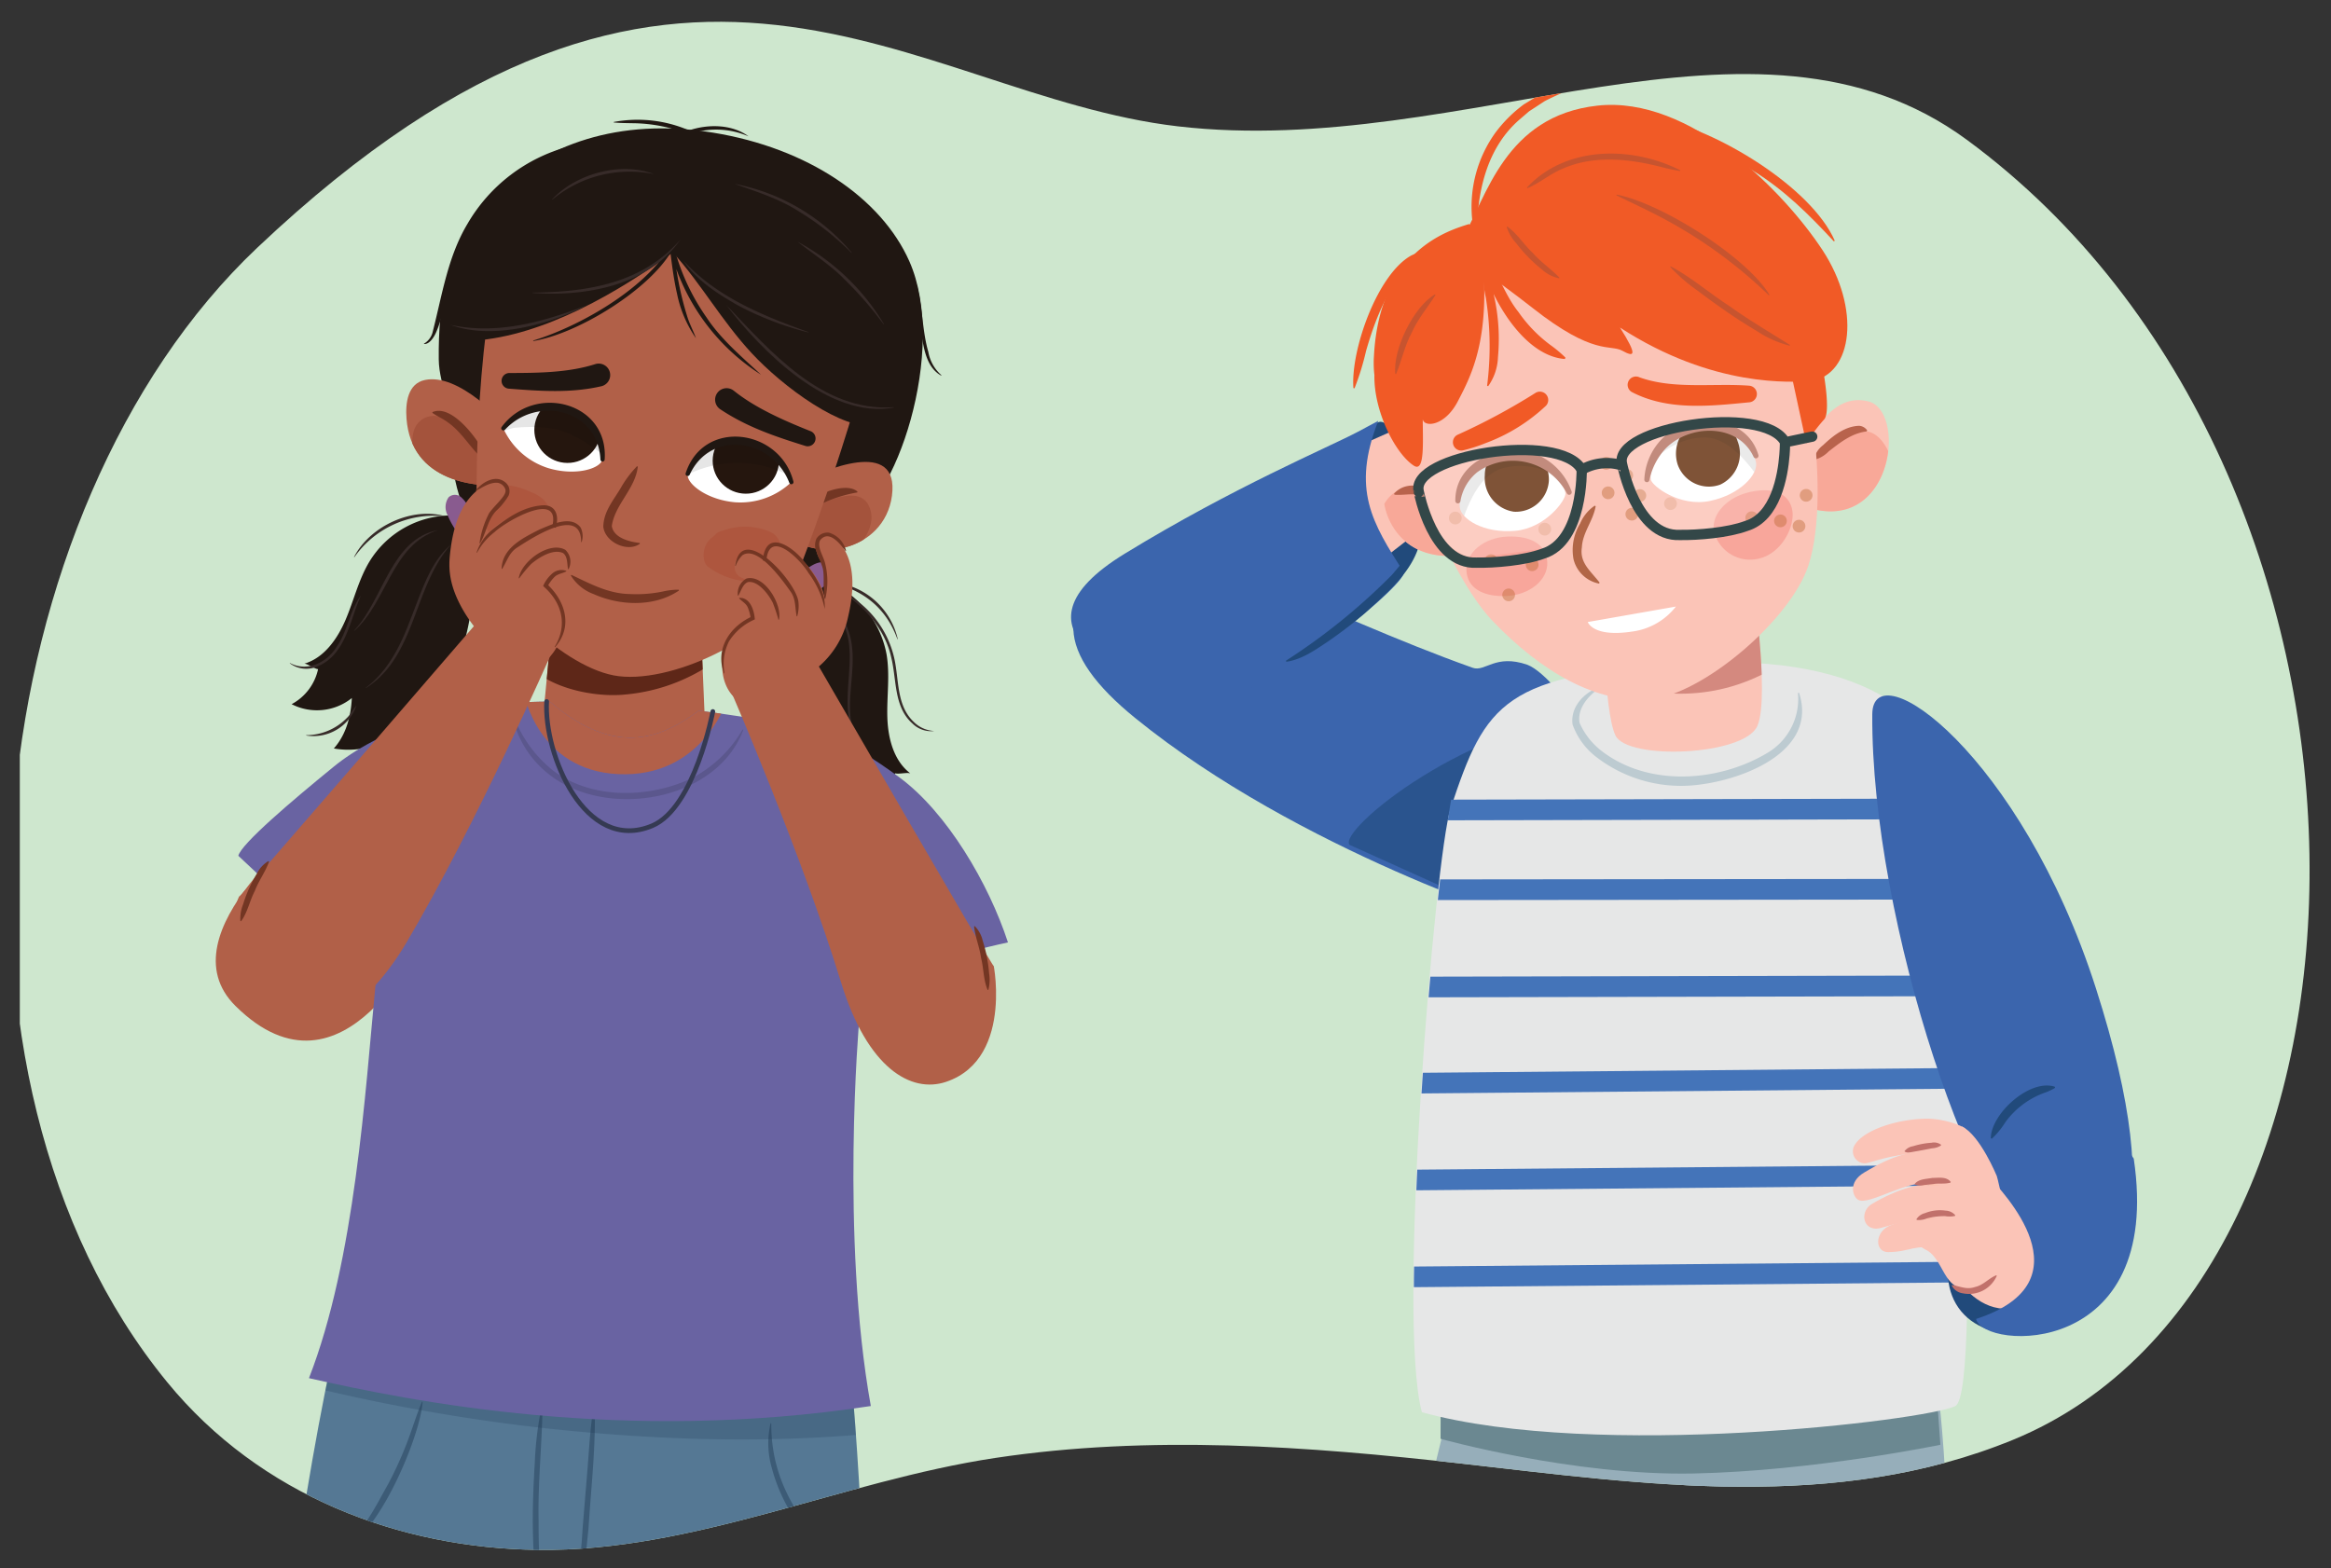 <svg xmlns="http://www.w3.org/2000/svg" xmlns:xlink="http://www.w3.org/1999/xlink" width="380" height="255.679" viewBox="0 0 380 255.679"><rect x="0" y="0" width="380" height="255.679" fill="#333333" stroke="none"/><defs><clipPath id="a"><path d="M192.026,20.6c46.859,5.448,93.927-23.309,128.59,2.179,74.1,54.488,72.375,185.4,7.536,211.987-28.855,11.83-59.958,7.264-89.84,3.88-25.23-2.856-50.84-4.727-76.077-.925-24.953,3.759-49.178,15.322-74.6,14.989-22.494-.295-45.165-8.788-60.358-27.325-40.844-49.834-30.29-142.472,14.667-185C111.055-24.991,148.434,15.533,192.026,20.6Z" fill="none"/></clipPath><clipPath id="b"><path d="M237.906,124.938c5.944-12.248,7.208-15.056,37.456-16.8s41.121,9.985,42.14,20.608,5.907,98.2,1.244,100.516-58.5,8.877-86.951,1C227.616,214.966,234.442,132.075,237.906,124.938Z" fill="none"/></clipPath><clipPath id="c"><path d="M269.112,78.19c-.358-1.842,1.733-7.1,6.686-8.452,5.454-1.492,9.46,1.315,10.452,5.589.453,1.951-2.531,5.332-7.531,6.36C273.834,82.692,269.32,79.26,269.112,78.19Z" fill="#fff"/></clipPath><clipPath id="d"><path d="M255.2,80.439c-.187-1.867-3.7-6.3-8.836-6.17-5.652.141-8.681,3.982-8.4,8.36.127,2,3.958,4.378,9.043,3.924C251.97,86.109,255.307,81.523,255.2,80.439Z" fill="#fff"/></clipPath><clipPath id="e"><path d="M138.1,217.85c3.447,29.9,7.96,130.214-3.672,222.292-23.841,5.423-33.576-2.065-33.576-2.065-6.956-120.741-7.818-98.735-7.546-168.312C90.629,296.249,81.665,385.03,70.69,433.648c-6.212,2.714-15.016,4.484-35.095-3.234C32.94,362.292,46.642,246.97,56.9,209.945,70.274,210.584,131.3,208.8,138.1,217.85Z" fill="#557894"/></clipPath><clipPath id="f"><polygon points="114.342 104.165 115.399 129.264 87.558 127.234 89.891 102.692 114.342 104.165" fill="#b16048"/></clipPath><clipPath id="g"><path d="M130.09,78.728c4.125-2.047,16.6-7.53,15.314,2.117-1.215,9.114-13.146,11.735-18.889,4.924" fill="#b16048"/></clipPath><clipPath id="h"><path d="M84.713,71.842C81.777,68.186,74.7,60.856,69.3,61.95c-2.846.576-3.225,3.767-3.031,6.307.769,10.085,10.876,11.789,18.971,10.614" fill="#b16048"/></clipPath><clipPath id="i"><path d="M98.223,74.9c.433-1.918-1.092-6.493-5.64-8.082-6-2.095-10.536,3.028-10.536,3.028a12.014,12.014,0,0,0,7.323,6.478C93.8,77.655,97.877,76.44,98.223,74.9Z" fill="#fff"/></clipPath><clipPath id="j"><path d="M112.107,77.277c.316-1.94,3.44-5.617,8.254-5.4,6.349.287,8.644,6.73,8.644,6.73a12.039,12.039,0,0,1-9.216,3.286C115.187,81.477,111.854,78.831,112.107,77.277Z" fill="#fff"/></clipPath><clipPath id="k"><path d="M164.316,153.662c-3.143-9.641-9.951-21.185-17.647-26.874-8.548-6.317-13.285-8.39-32.757-10.922-5.418,4-13.172,8.119-24.263-1.462-15.686-.063-28.295,4.93-35.243,10.6s-15.049,12.554-15.555,14.531l22.37,21c-1.695,17.526-3.329,44.9-10.853,64.174,16.8,3.8,51.14,10.716,91.593,4.544-4.968-27.611-1.906-62.736-1.906-62.736s3.5-5.8,9.094-8.331S164.316,153.662,164.316,153.662Z" fill="#6963a2"/></clipPath></defs><g clip-path="url(#a)"><rect x="3.229" y="0.986" width="374.875" height="256.092" fill="#cee7ce"/><path d="M236.25,229.489s-20.16,80.032-17.114,93.553,25.518,32.391,35.67.8,28.123-76.23,28.123-76.23l.821-28.195Z" fill="#96aeba"/><polygon points="262.539 299.18 276.89 252.931 281.709 261.953 262.539 299.18" fill="#6b8891"/><path d="M315.742,225.7s2.812,14.3,2.388,73.339,1.341,96.732-.666,106.385c-.934,4.492-20.263,10.833-24.6-.131-.889-8.317-7.27-84.35-7.27-84.35-3.545-31.085-8.435-53.694-11.981-84.779-.479-4.207-1.161-13.458-1.641-17.665C286.5,219.217,301.219,224.98,315.742,225.7Z" fill="#96aeba"/><path d="M234.88,220.7l-.039,13.9s21.643,6.054,41.245,5.655,40.237-4.684,40.237-4.684l-1.348-18.837Z" fill="#6b8891"/><path d="M271.1,128.1c-2.322-3.708-15.115-12.956-15.115-12.956s-4.086-5.635-7-6.756c-5.233-1.81-6.867,1.223-8.914.494-24.844-8.844-47.208-21.965-55.09-18.047-13.819,6.87-12.884,15.715.077,26.24,26.807,21.769,64.6,33.556,64.6,33.556S284.677,149.773,271.1,128.1Z" fill="#3b65ad"/><path d="M222.211,73.152c1.638-3.54,2.326-7.563,6.481-.412s3.47,19.594-.33,19.763-7.75-5.847-8.272-6.443S222.211,73.152,222.211,73.152Z" fill="#214a7b"/><polygon points="232.817 67.682 194.358 84.772 210.865 102.426 236.9 82.265 232.817 67.682" fill="#fbc4b7"/><path d="M224.687,68.615c-4.393,11.215-1,16.609,4.125,24.652,1.085,1.7-24.77,23.158-34.009,20.72-11.313-2.985-32.053-11.1-11.43-23.72,17.668-10.816,33.2-17.336,37.884-19.809C223.555,69.245,224.687,68.615,224.687,68.615Z" fill="#3b65ad"/><path d="M231.56,87.965c-.932,5.042-5.479,8.71-9.049,12.012a73.756,73.756,0,0,1-6,4.6c-2.1,1.405-4.242,2.941-6.814,3.327l-.062-.175A101.451,101.451,0,0,0,226.9,93.751a60.965,60.965,0,0,0,4.48-5.839l.177.053Z" fill="#214a7b"/><path d="M261.208,116.436s-12.74,14.969-25.349,28.471l-15.837-7.143C217.865,135.531,239.776,117.491,261.208,116.436Z" fill="#214a7b" opacity="0.62"/><path d="M236.466,131.859c5.74-17.387,8.648-21.977,38.9-23.72s41.121,9.985,42.14,20.608,5.907,98.2,1.244,100.516-58.5,8.877-86.951,1C227.616,214.966,233.98,139.392,236.466,131.859Z" fill="#e6e7e7"/><g clip-path="url(#b)"><path d="M317.621,130.212l-83.984.177c-.11,1.045-.229,2.173-.353,3.368l84.55-.179C317.758,132.244,317.687,131.117,317.621,130.212Z" fill="#4474b9"/><path d="M317.6,146.67c-.046-1.161-.092-2.285-.138-3.366l-85.213.087c-.015.151-.03.306-.046.457l.007,2.91Z" fill="#4474b9"/><path d="M317.49,159.067l-86.689.183q-.15,1.669-.3,3.367l87-.183Z" fill="#4474b9"/><path d="M319.283,174.136l-89.4.8q-.133,1.685-.261,3.369l89.733-.8Q319.321,175.816,319.283,174.136Z" fill="#4474b9"/><path d="M319.532,189.935l-90.171.79q-.1,1.7-.2,3.368l90.4-.793Q319.547,191.629,319.532,189.935Z" fill="#4474b9"/><path d="M319.527,205.734l-90.762.791q-.054,1.728-.087,3.367l90.8-.791Q319.506,207.455,319.527,205.734Z" fill="#4474b9"/></g><path d="M305.22,116.457c.075-10.525,24.24,6.561,36.465,44.713s3.758,49.389-7.709,45.092S304.982,150.154,305.22,116.457Z" fill="#3b65ad"/><path d="M332.1,196.38c6.129-.481.355-2.046,3.911,4.9s3.651,15.756-6.784,16.173-15.081-8.738-8.92-18.667S332.1,196.38,332.1,196.38Z" fill="#214a7b"/><path d="M315.838,202.38s4.906,14.913,15.214,10.043c5.988-2.83,9.03-13.291,5.979-18.965-3.769-7.011-20.5,2.8-20.5,2.8Z" fill="#fbc4b7"/><path d="M324.544,185.6c.014-4.01,6.387-9.769,10.448-8.4l.012.185a9.213,9.213,0,0,1-1.592.756,13.593,13.593,0,0,0-6.506,4.85,13.507,13.507,0,0,1-2.189,2.676l-.173-.068Z" fill="#214a7b"/><path d="M293.28,112.947c3.041,9.3-8.463,13.921-15.792,14.924a22.647,22.647,0,0,1-17.466-4.6,11.587,11.587,0,0,1-3.663-5.146c-.379-2.821,1.8-5.128,4.258-6.058l.087.164c-1.81,1.229-3.616,3.327-3.2,5.634a11.733,11.733,0,0,0,3.363,4.4c7.68,6.123,19.316,5.318,27.375.423A10.209,10.209,0,0,0,293.1,113l.177-.056Z" fill="#bdcbd1"/><path d="M324.338,191.934c1.911,2.243,16.583,17.023-2.2,23.124,1.139,5.075,30.584,6.654,25.706-26.144C334.26,168.007,324.338,191.934,324.338,191.934Z" fill="#3b65ad"/><path d="M325.52,191.756s-2.729-6.678-5.693-8.092c-1.368,3.117-11.685,17.373-5.969,20.062,3.56,1.675,2.7,8.465,9.361,5.79S325.52,191.756,325.52,191.756Z" fill="#fbc4b7"/><path d="M318.186,187.936c-.064.047-.144.107-.235.178-.568.441-1.54,1.269-1.285,1.425,1.388.851.3,3.137-1.569,3.352-4.387-.532-10.452,3.74-12.169,2.743-.935-.542-1.661-2.91.979-4.455,1.823-1.068,7.177-4.47,13.068-3.324Z" fill="#fbc4b7"/><path d="M320.421,184.35c.168-.516.2.359.04-.1-.026-.074-.032.065-.068,0,.427-.353-3.126-1.908-6.512-1.841-4.87.1-9.936,1.9-11.41,4.112A1.961,1.961,0,0,0,304,189.684c1.029-.032,4.319-1.635,10.226-1.731,0,0,4.741.1,5.784.329S320.421,184.35,320.421,184.35Z" fill="#fbc4b7"/><path d="M315.023,193.338c-2.893-.725-7.78,1.718-9.857,2.969-2.188,1.318-1.387,4.719,1.508,3.894.845-.241,10.247-2.8,10.247-2.8a9.524,9.524,0,0,1-1.244-.33,1.743,1.743,0,0,0,.842-2.518C315.894,193.737,316.162,193.375,315.023,193.338Z" fill="#fbc4b7"/><path d="M318.3,199.185c-1.338-.542-1.1-2.205-2.626-2.114-.74-.3-5.156,1.908-7.361,2.677-2.756.962-2.757,4.434-.493,4.411,3.811-.04,4.265-1.449,8.345-.41C319.011,204.071,320.555,200.1,318.3,199.185Z" fill="#fbc4b7"/><path d="M316.212,193.266a4.827,4.827,0,0,0-3.324.074" fill="#fbc0ac"/><path d="M312.441,198.851s1.855-.666,2.85-.1" fill="#fbc0ac"/><path d="M312.129,193.049c.666-.848,1.933-.8,2.884-.989.982,0,2.3-.264,3,.659l-.047.115c-1.032.273-1.849.055-2.861.236l-1.434.15a2.555,2.555,0,0,1-1.5-.056l-.045-.115Z" fill="#c1716b"/><path d="M316.419,186.776a3.022,3.022,0,0,1-1.446.456c-.725.148-2.189.42-2.918.542-.412.057-1.231.314-1.589-.059a2.117,2.117,0,0,1,1.378-.818,12.849,12.849,0,0,1,3.019-.569,1.927,1.927,0,0,1,1.568.325l-.012.123Z" fill="#c1716b"/><path d="M312.421,198.792a2.266,2.266,0,0,1,1.382-.986,6.507,6.507,0,0,1,3.384-.41,2.127,2.127,0,0,1,1.557.75l-.044.116a4.264,4.264,0,0,1-1.6.032,10.835,10.835,0,0,0-3.014.378,3.224,3.224,0,0,1-1.623.237l-.041-.117Z" fill="#c1716b"/><path d="M318.244,209.519c1.37.246,2.4.8,3.741.322,1.354-.3,2.138-1.365,3.444-1.909l.093.081a4.951,4.951,0,0,1-5.537,2.864,2.415,2.415,0,0,1-1.817-1.261l.076-.1Z" fill="#c1716b"/><path d="M237.607,90.592c-9.3.79-11.986-6.4-12.052-9.465-.063-2.907,1.344-9.8,7.123-3.16S237.607,90.592,237.607,90.592Z" fill="#fbc4b7"/><path d="M225.666,82.169c.569,3.391,3.577,9.134,11.941,8.423a13.931,13.931,0,0,0-1.019-6.21C231.621,78.484,227.735,78.613,225.666,82.169Z" fill="#f8a898"/><path d="M236.524,84.821c-1.608-1.121-2.312-2.787-4.048-3.589-1.707-1.066-3.172-.425-5.137-.566l-.079-.168c2.26-2.582,6.576-1.022,8.3,1.438a3.854,3.854,0,0,1,1.136,2.811l-.17.074Z" fill="#b8634c"/><path d="M292.328,74.679c3.334-3.552,6.133-10.743,12.24-9.235S308.781,85.821,296,83.106,292.328,74.679,292.328,74.679Z" fill="#fbc4b7"/><path d="M302.506,70.487c-5.253,1.608-11.366,7.272-10.37,11.46A20.778,20.778,0,0,0,296,83.106c7.455,1.584,11.2-4.177,11.818-9.553C306.739,71.333,305.069,69.7,302.506,70.487Z" fill="#f8a898"/><path d="M295.737,74.819a3.852,3.852,0,0,1,1.45-2.223c1.6-1.519,3.568-3.1,5.891-3.168a1.714,1.714,0,0,1,1.314.756l-.091.161c-2.437.291-4.318,1.807-6.208,3.275a4.917,4.917,0,0,1-2.22,1.325l-.136-.126Z" fill="#b8634c"/><path d="M261.284,98s.119,17.83,2.065,21.913,20.94,3.325,23.124-1.518-1.044-26.115-1.044-26.115Z" fill="#fbc4b7"/><path d="M286.073,97.056c-.35-2.835-.644-4.775-.644-4.775L261.284,98s.008,1.155.051,2.94l18.349-3.676S282.566,97.038,286.073,97.056Z" fill="none"/><path d="M287.192,110.011c-.146-4.37-.677-9.376-1.119-12.955-3.507-.018-6.389.21-6.389.21l-18.349,3.676c.077,3.126.165,5.736.61,9.963C266.881,112.688,276.666,115.208,287.192,110.011Z" fill="#c47167" opacity="0.7"/><path d="M233.7,48.331c-13.228,10.306,1.308,44.18,9.486,52.774s17.176,13.61,25.72,12.931,22.947-12.9,25.894-21.815c4.056-12.265-.7-40.668-6.6-45.562S268.342,21.341,233.7,48.331Z" fill="#fbc4b7"/><path d="M269.112,78.19c-.358-1.842,1.733-7.1,6.686-8.452,5.454-1.492,9.46,1.315,10.452,5.589.453,1.951-2.531,5.332-7.531,6.36C273.834,82.692,269.32,79.26,269.112,78.19Z" fill="#fff"/><g clip-path="url(#c)"><path d="M283.259,71.939a5.563,5.563,0,0,1-2.839,7.083,5.4,5.4,0,0,1-6.909-3.231,5.818,5.818,0,0,1,3.2-7.155A5.055,5.055,0,0,1,283.259,71.939Z" fill="#683514"/><path d="M286.986,73.691a20.655,20.655,0,0,0-2.114-1.769c-.033-.028-.063-.06-.1-.088a13.23,13.23,0,0,0-4.81-2.67,8.778,8.778,0,0,0-5.448.157,8.926,8.926,0,0,0-3.581,1.712c-.406.325.038.985.463.815l.016-.006c-.021.032-.043.059-.063.091-.282.458-3.892,4.984-3.516,4.692,1.1-.857,4.209-5.009,9.677-5.3s9.287,7.4,9.737,7.076c.289-.208,1.392-1,1.433-1.415a1.375,1.375,0,0,0,.073-.967A5.531,5.531,0,0,0,286.986,73.691Z" fill="#010101" opacity="0.1"/></g><path d="M268.058,78.188a10.157,10.157,0,0,1,2.291-5.976c4.141-5.145,14.26-5.044,16.305,1.983a.419.419,0,0,1-.772.314c-2.571-5.584-10.569-5.348-14.414-1.313a10.836,10.836,0,0,0-2.579,5.056.417.417,0,0,1-.831-.064Z" fill="#b77766"/><path d="M255.2,80.439c-.187-1.867-3.7-6.3-8.836-6.17-5.652.141-8.681,3.982-8.4,8.36.127,2,3.958,4.378,9.043,3.924C251.97,86.109,255.307,81.523,255.2,80.439Z" fill="#fff"/><g clip-path="url(#d)"><path d="M242.055,77.471a5.563,5.563,0,0,0,4.758,5.966,5.4,5.4,0,0,0,5.686-5.083,5.819,5.819,0,0,0-5.123-5.931A5.055,5.055,0,0,0,242.055,77.471Z" fill="#683514"/><path d="M236.785,81.275a20.608,20.608,0,0,1,1.515-2.3c.024-.037.043-.076.067-.112a13.217,13.217,0,0,1,3.839-3.941,8.772,8.772,0,0,1,5.262-1.418,8.931,8.931,0,0,1,3.922.609.484.484,0,0,1-.208.913h-.017c.028.024.058.044.086.069.4.357,5.161,3.653,4.717,3.481-1.3-.5-5.472-3.585-10.793-2.291s-6.764,9.76-7.289,9.579c-.336-.116-1.62-.558-1.779-.943a1.371,1.371,0,0,1-.348-.905A5.531,5.531,0,0,1,236.785,81.275Z" fill="#010101" opacity="0.1"/></g><path d="M255.429,80.434a9.957,9.957,0,0,0-14.578-3.464,7.645,7.645,0,0,0-2.773,4.77.419.419,0,0,1-.83-.079c-.063-7.318,9.6-10.327,15.044-6.591a10.157,10.157,0,0,1,3.914,5.064.417.417,0,0,1-.777.3Z" fill="#b77766"/><path d="M258.839,101.421,273.206,98.9a10.813,10.813,0,0,1-7.17,4.082C259.656,103.949,258.839,101.421,258.839,101.421Z" fill="#fff"/><path d="M237.686,70.857a103.209,103.209,0,0,0,12.637-6.8,1.363,1.363,0,0,1,1.706,2.093,28.983,28.983,0,0,1-9.813,6.088,26.469,26.469,0,0,1-3.692,1.189,1.357,1.357,0,0,1-.838-2.572Z" fill="#f15a26"/><path d="M267.246,61.514c5.56,2.013,12.093.935,17.924,1.374a1.361,1.361,0,0,1,.087,2.7c-6.387.617-13.334,1.435-19.271-1.683a1.356,1.356,0,0,1,1.26-2.395Z" fill="#f15a26"/><path d="M260.128,82.549c-.439,2.435-2.135,4.276-2.249,6.693-.4,2.535,1.43,3.85,2.891,5.754l-.093.161a5.339,5.339,0,0,1-4.163-3.984,8.308,8.308,0,0,1,1.067-5.794,6.665,6.665,0,0,1,2.393-2.933l.154.1Z" fill="#b16647"/><path d="M241.431,39.511a4.429,4.429,0,0,0-1.974-2.975c-3.3,1.061-14.55,4.252-15.474,21.483a17.075,17.075,0,0,0,.074,3.149c-.118,5.823,3.355,12.744,6.418,14.754,1.792,1.176,1.478-3.606,1.462-7.589.17,1.363,3.559,1.247,5.71-2.885C239.93,61.065,243.3,54.791,241.431,39.511Z" fill="#f15a26"/><path d="M240.556,37.833a5.809,5.809,0,0,1-.555-2,20.671,20.671,0,0,1,3.826-14.262,22.165,22.165,0,0,1,4.6-4.558c.585-.354,2.186-1.336,2.759-1.679a19.927,19.927,0,0,1,7.114-2.121l.046.179c-2.178,1.156-4.372,1.983-6.532,3.1-.522.343-2,1.307-2.55,1.665l-1.53,1.318C242.7,23.823,241,30.408,240.793,36.838l-.04.522-.022.263a1.419,1.419,0,0,1-.05.348l-.125-.138Z" fill="#f15a26"/><path d="M270.5,19.4c9.22,1.736,24.759,11.062,28.605,19.851l-.156.1c-4-4.327-8.054-8.356-13.075-11.46-2.443-1.581-4.982-3.016-7.576-4.353s-5.3-2.412-7.856-3.962l.058-.176Z" fill="#f15a26"/><path d="M220.634,63.288c-.466-6.131,3.859-18.566,9.453-21.645a11.8,11.8,0,0,1,1.553-.589l.084.165c-4.877,4.153-7.311,10.006-9.034,16.022a42.466,42.466,0,0,1-1.873,6.071l-.183-.024Z" fill="#f15a26"/><path d="M292.074,61.264l2.39,11.03a26.633,26.633,0,0,1,2.887-3.882c1.338-1.349-.532-10.151-.532-10.151Z" fill="#f15a26"/><path d="M297.138,40.831c-6.21-9.488-21.577-25.257-36.7-23.61S242.289,32.278,238.445,38.8c0,0-1.715,1.693,1.029,1.769.038,2.563,3.691,4.375,10.339,9.621,10.036,7.919,12.666,5.9,14.657,7s2.539.825-.376-3.777c15.25,9.882,28.062,8.892,31.206,8.718C302.093,60.98,303.331,50.293,297.138,40.831Z" fill="#f15a26"/><path d="M292.116,82.908c.673,2.682-1.548,7.208-5.252,8.139a6.047,6.047,0,0,1-7.394-4.2c-.673-2.682,1.783-5.61,5.487-6.541S291.442,80.226,292.116,82.908Z" fill="#f8a69b"/><path d="M252.239,91.68c.118,2.885-2.879,5.349-6.695,5.5s-6.368-1.309-6.486-4.194,2.88-5.349,6.695-5.5S252.122,88.8,252.239,91.68Z" fill="#f8a69b"/><path d="M242.043,41.52c2.248,3.018,3.189,6.465,5.506,9.368A23.024,23.024,0,0,0,253.1,56.51a20.051,20.051,0,0,1,2.1,1.8l-.09.23c-5.55-.435-9.918-6.779-12.013-11.44-.733-1.733-1.576-3.481-1.3-5.522l.239-.063Z" fill="#f15a26"/><path d="M241.94,43.65a11.7,11.7,0,0,1,1.635,4.678,32.2,32.2,0,0,1,.624,9.9A8.7,8.7,0,0,1,242.6,62.97l-.173-.068a50.9,50.9,0,0,0-.2-14.339,20.072,20.072,0,0,1-.467-4.862l.178-.051Z" fill="#f15a26"/><path d="M227.464,60.968c-.439-3.939,3-11.005,6.469-12.968l.085.091c-1.307,2.094-2.863,3.86-3.861,6.116-1.186,2.17-1.6,4.5-2.571,6.777l-.122-.016Z" fill="#c7542f"/><path d="M248.932,30.57c6.344-6.833,17.106-6.8,24.994-2.8l-.043.116a33.058,33.058,0,0,1-3.234-.7c-5.184-1.318-10.9-1.895-15.917.328-2.054.839-3.674,2.31-5.742,3.174l-.058-.11Z" fill="#c7542f"/><path d="M263.555,31.736c7.084,1.3,21.187,10.131,24.906,16.341l-.1.077a76.592,76.592,0,0,0-18.129-13.009c-2.214-1.152-4.459-2.182-6.711-3.29l.031-.119Z" fill="#c7542f"/><path d="M272.353,43.423c3.456,1.856,6.386,4.425,9.668,6.543,3.168,2.271,6.484,4.2,9.78,6.29l-.045.114a17.489,17.489,0,0,1-5.369-2.4c-1.689-1-3.33-2.061-4.942-3.164-1.6-1.118-3.19-2.254-4.739-3.442a27.136,27.136,0,0,1-4.429-3.84l.076-.1Z" fill="#c7542f"/><path d="M245.718,36.932c1.667,1.2,2.669,2.929,4.156,4.305,1.337,1.525,2.919,2.569,4.348,4.026l-.055.111a5.731,5.731,0,0,1-2.747-1.386,24.325,24.325,0,0,1-4.263-4.352A7.115,7.115,0,0,1,245.617,37l.1-.071Z" fill="#c7542f"/><circle cx="261.851" cy="75.547" r="1.039" fill="#b66028" opacity="0.39"/><circle cx="245.942" cy="96.997" r="1.039" fill="#b66028" opacity="0.39"/><circle cx="262.157" cy="80.355" r="1.039" fill="#b66028" opacity="0.39"/><circle cx="266.021" cy="83.839" r="1.039" fill="#b66028" opacity="0.39"/><circle cx="267.325" cy="80.796" r="1.039" fill="#b66028" opacity="0.39"/><circle cx="265.191" cy="77.507" r="1.039" fill="#b66028" opacity="0.39"/><circle cx="251.821" cy="86.277" r="1.039" fill="#b66028" opacity="0.19"/><circle cx="272.322" cy="82.113" r="1.039" fill="#b66028" opacity="0.19"/><circle cx="293.275" cy="85.787" r="1.039" fill="#b66028" opacity="0.39"/><circle cx="285.569" cy="84.418" r="1.039" fill="#b66028" opacity="0.39"/><circle cx="294.438" cy="80.763" r="1.039" fill="#b66028" opacity="0.39"/><circle cx="290.247" cy="84.931" r="1.039" fill="#b66028" opacity="0.39"/><circle cx="237.245" cy="84.467" r="1.039" fill="#b66028" opacity="0.19"/><circle cx="243.07" cy="91.416" r="1.039" fill="#b66028" opacity="0.39"/><circle cx="249.772" cy="92.082" r="1.039" fill="#b66028" opacity="0.39"/><path d="M284.966,85.713l-10.827,1.476c-7.122-.18-9.72-11.5-9.72-11.5,1.634-7.008,26.567-9.831,26.551-3.62C290.97,72.067,291.591,83.659,284.966,85.713Z" fill="#fff" opacity="0.15"/><path d="M240.834,90.915l10.827-1.476c6.813-2.08,6.286-13.684,6.286-13.684-3.45-6.314-28.229-2.361-26.55,3.62C231.4,79.375,233.9,90.709,240.834,90.915Z" fill="#fff" opacity="0.15"/><path d="M264,75.768a8.271,8.271,0,0,0-6.167.841" fill="none" stroke="#334748" stroke-linecap="round" stroke-linejoin="round" stroke-width="1.683"/><path d="M240.736,91.742c2.861.041,7.8-.343,10.827-1.476,6.516-1.991,6.287-13.684,6.287-13.684-3.45-6.314-28.229-2.361-26.551,3.62C231.3,80.2,233.518,92.1,240.736,91.742Z" fill="none" stroke="#334748" stroke-linecap="round" stroke-linejoin="round" stroke-width="1.683"/><path d="M273.877,87.224c2.861.042,7.8-.343,10.828-1.476,4.78-1.46,5.93-8.143,6.2-11.6.1-1.255.083-2.084.083-2.084-3.45-6.315-28.229-2.362-26.551,3.619C264.44,75.684,266.66,87.585,273.877,87.224Z" fill="none" stroke="#334748" stroke-linecap="round" stroke-linejoin="round" stroke-width="1.683"/><line x1="295.427" y1="71.192" x2="291.791" y2="71.955" fill="none" stroke="#334748" stroke-linecap="round" stroke-linejoin="round" stroke-width="1.683"/><path d="M51.959,133.248S26.347,152.111,38.4,164.035c17.723,17.534,30.6-11.422,30.6-11.422Z" fill="#b16048"/><path d="M77.547,89.44c-.148,7.644-.936,15.57-4.68,22.22S61.73,123.34,54.423,122.037c1.528-1.716,2.744-4.315,2.934-8.221a9.075,9.075,0,0,1-9.815,1,8.509,8.509,0,0,0,4.314-5.713c-.592-.038-1.641-.856-2.233-.894,3.194-.933,5.373-4.013,6.712-7.144s2.117-6.525,3.858-9.442a15.68,15.68,0,0,1,14.2-7.561" fill="#201712"/><path d="M128.658,98.135c-2.766,7.139-5.025,14.78-3.95,22.36s6.278,15.041,13.809,16.6l.3-8.729a9.6,9.6,0,0,0,9.071,4.643,8.389,8.389,0,0,1-1.98-6.927c.585.189,1.906-.173,2.49.016-2.72-2.074-3.646-5.753-3.744-9.161s.446-6.848-.121-10.211a16.1,16.1,0,0,0-10.792-12.384" fill="#201712"/><path d="M138.027,85.215c7.839-2.372,16.6-28.284,10.2-42.646-4.56-10.229-16.454-18.412-31.982-20.94S88.8,23.693,80.62,31.437c-7.866,7.446-9.188,18.138-9.094,27.171.045,4.415,2.688,8.7,2.171,13.08,0,0-2.515,24.062,27.81,28.931S138.027,85.215,138.027,85.215Z" fill="#201712"/><path d="M138.1,217.85c3.447,29.9,7.96,130.214-3.672,222.292-23.841,5.423-33.576-2.065-33.576-2.065-6.956-120.741-7.818-98.735-7.546-168.312C90.629,296.249,81.665,385.03,70.69,433.648c-6.212,2.714-15.016,4.484-35.095-3.234C32.94,362.292,46.642,246.97,56.9,209.945,70.274,210.584,131.3,208.8,138.1,217.85Z" fill="#557894"/><g clip-path="url(#e)"><path d="M96.939,229.006c.229,6.767-.585,13.488-1,20.23-.745,6.7-.941,13.636-2.458,20.16.037-6.72,1.114-13.5,1.5-20.239l.833-10.083c.258-3.363.442-6.729,1.013-10.074a.059.059,0,0,1,.117.006Z" fill="#3c5b76"/><path d="M88.448,229.174c-.078,6.3-.784,12.537-.64,18.835-.015,3.136.071,6.273.352,9.389A6.739,6.739,0,0,0,93.7,263.65c.067.008.057.119-.011.116-3.394.187-6.232-2.988-6.36-6.286-.325-3.15-.452-6.311-.478-9.469.005-3.158.133-6.312.329-9.461a56.066,56.066,0,0,1,1.156-9.39.059.059,0,0,1,.116.014Z" fill="#3c5b76"/><path d="M125.732,232.1c-.028,10.749,5.818,17.336,12.716,24.731.043.047-.025.127-.079.087-5.834-4.293-10.68-10.459-12.541-17.543a14.379,14.379,0,0,1-.212-7.288.059.059,0,0,1,.116.013Z" fill="#3c5b76"/><path d="M68.889,228.628c-.384,5.826-7.988,23.833-14.374,24.426a.06.06,0,0,1-.033-.113c4.383-2.149,6.5-6.927,8.8-10.973a61.039,61.039,0,0,0,3-6.56c.877-2.246,1.544-4.549,2.489-6.807a.06.06,0,0,1,.114.027Z" fill="#3c5b76"/><path d="M152.256,226.546c-3.723-.781-7.432.072-11.18.47-4.4.468-8.794.853-13.217,1.064-8.718.416-17.468.331-26.193-.115-17.214-.882-34.325-3.257-51.444-5.128a1.555,1.555,0,0,0-.638,3.034,301.475,301.475,0,0,0,51.719,8.118c8.706.617,17.443.869,26.162.628q6.029-.166,12.04-.639c4.2-.326,9.513-.285,13.17-2.332C154.627,230.553,155.046,227.132,152.256,226.546Z" fill="#182d4f" opacity="0.2"/></g><path d="M135.4,92.433c-1.1-1.482-2.81-.467-3.936.366-.726.537-1.466,1.056-2.234,1.531-.729.452-1.505.886-2.187,1.4a10.4,10.4,0,0,0-1.2.96c-.341.349-.846,1.023-.42,1.516a2.865,2.865,0,0,0,2.7.582,8.733,8.733,0,0,0,2.954-1.082c.714-.4,1.405-.841,2.082-1.3a6.594,6.594,0,0,0,2.367-2.213A1.738,1.738,0,0,0,135.4,92.433Z" fill="#895b8f"/><path d="M80.606,88.916a3.3,3.3,0,0,0-.746-1.569c-.862-1.067-1.742-2.113-2.542-3.23-.43-.6-.768-1.247-1.168-1.863a5.116,5.116,0,0,0-.9-1.108,1.517,1.517,0,0,0-2.115-.063,2.781,2.781,0,0,0-.2,2.845,14.562,14.562,0,0,0,1.093,2.121A23.465,23.465,0,0,0,76.435,89.3c.748.881,1.8,1.973,3.094,1.481A1.773,1.773,0,0,0,80.606,88.916Z" fill="#895b8f"/><polygon points="114.342 104.165 115.399 129.264 87.558 127.234 89.891 102.692 114.342 104.165" fill="#b16048"/><g clip-path="url(#f)"><path d="M112.424,100.862a32.054,32.054,0,0,1-11.889,3.184,32.61,32.61,0,0,1-5.86-.17c-2.209-.256-4.35-1.075-6.569-1.04-2.2.036-3.383,1.7-2.8,3.189a.984.984,0,0,0-.08,1.107c2.69,4.692,11.073,6.688,16.714,6.108a29.839,29.839,0,0,0,15.789-6.267C120.231,105.022,115.549,99.353,112.424,100.862Z" fill="#5e2718"/></g><path d="M130.09,78.728c4.125-2.047,16.6-7.53,15.314,2.117-1.215,9.114-13.146,11.735-18.889,4.924" fill="#b16048"/><g clip-path="url(#g)"><path d="M141.562,82.321c-1.483-2.748-5.608-1.114-7.761-.121a14.361,14.361,0,0,0-6.308,5.965,1.222,1.222,0,0,0,.746,1.712,2.357,2.357,0,0,0,.967.927c2.784,1.462,6.606.982,9.281-.664C140.889,88.662,143.092,85.155,141.562,82.321Z" fill="#a4533c"/></g><path d="M84.713,71.842C81.777,68.186,74.7,60.856,69.3,61.95c-2.846.576-3.225,3.767-3.031,6.307.769,10.085,10.876,11.789,18.971,10.614" fill="#b16048"/><g clip-path="url(#h)"><path d="M78.105,72.99a13.9,13.9,0,0,0-6.333-5,3.377,3.377,0,0,0-4.321,2.291,7.155,7.155,0,0,0,1.321,6.354c1.7,2.454,4.829,5.747,7.92,6.171a3.277,3.277,0,0,0,3.4-1.642C81.727,78.707,79.588,74.946,78.105,72.99Z" fill="#a4533c"/></g><path d="M129.858,84.1c.652-2.615,7.671-5.89,9.892-3.972a.1.1,0,0,1-.037.172,21.882,21.882,0,0,0-7.318,2.672,7.482,7.482,0,0,1-2.412,1.252.1.1,0,0,1-.125-.124Z" fill="#733623"/><path d="M70.538,67.179c2.683-1.109,6,2.865,7.33,4.845a4.639,4.639,0,0,1,1.073,2.843.1.1,0,0,1-.16.071c-2.155-1.931-3.473-4.5-5.88-6.15-.8-.581-1.515-.841-2.372-1.44a.1.1,0,0,1,.009-.169Z" fill="#733623"/><path d="M82.916,34.63c-5.3,18.606-5.6,44.957-5.009,52.751.656,8.666,13.274,21.032,22.135,22.743s25.75-6.072,29.431-15.163c2.823-6.975,12.3-32.946,15.7-52.4" fill="#b16048"/><path d="M103.972,76.122c-.416,3.578-3.769,6.2-4.236,9.651.3,1.9,2.776,2.546,4.485,2.752a.093.093,0,0,1,.06.165c-2.04,1.41-5.648-.294-5.93-2.8.045-2.512,1.673-4.343,2.839-6.316a17.5,17.5,0,0,1,2.623-3.524.1.1,0,0,1,.159.074Z" fill="#733623"/><path d="M119.673,63.743c3.526,2.818,8.154,4.835,12.4,6.533a1.278,1.278,0,0,1-.8,2.428c-4.9-1.53-9.519-3.073-13.894-6a1.874,1.874,0,1,1,2.286-2.965Z" fill="#201712"/><path d="M98.1,62.962c-5.043,1.18-10.1.8-15.184.408a1.278,1.278,0,0,1,.166-2.549c4.6-.014,9.507-.046,13.9-1.432A1.873,1.873,0,1,1,98.1,62.962Z" fill="#201712"/><path d="M98.223,74.9c.433-1.918-1.092-6.493-5.64-8.082-6-2.095-10.536,3.028-10.536,3.028a12.014,12.014,0,0,0,7.323,6.478C93.8,77.655,97.877,76.44,98.223,74.9Z" fill="#fff"/><g clip-path="url(#i)"><ellipse cx="92.512" cy="70.102" rx="5.379" ry="5.405" transform="translate(13.251 154.899) rotate(-84.086)" fill="#25160e"/><path d="M102.6,75.063a7.634,7.634,0,0,0-2.313-2.2,1.519,1.519,0,0,0,.349-2.274c-1.869-1.953-4.678-2.8-7.2-3.57a21.041,21.041,0,0,0-8.7-.842,34.165,34.165,0,0,0-7.9,1.845c-2.324.873-4.541,2.09-5.682,4.37-.4.8.524,1.97,1.369,1.328a22.79,22.79,0,0,1,7.025-3.578c-.022.051-.049.1-.069.149a.4.4,0,0,0,.13.5.412.412,0,0,0,.594.472,11.437,11.437,0,0,1,3.544-1.491,24.66,24.66,0,0,1,5.472,0c.518.051,1.032.132,1.547.209a19.832,19.832,0,0,1,5.344,2.586,29.128,29.128,0,0,1,2.566,1.924,11.435,11.435,0,0,0,2.527,2A1.041,1.041,0,0,0,102.6,75.063Z" fill="#010101" opacity="0.1"/></g><path d="M97.876,74.87c-.4-8.161-10.355-10.416-15.559-4.8a.35.35,0,0,1-.54-.443c5.269-7.179,17.473-4.089,16.794,5.309a.349.349,0,0,1-.695-.067Z" fill="#201712"/><path d="M112.107,77.277c.316-1.94,3.44-5.617,8.254-5.4,6.349.287,8.644,6.73,8.644,6.73a12.039,12.039,0,0,1-9.216,3.286C115.187,81.477,111.854,78.831,112.107,77.277Z" fill="#fff"/><g clip-path="url(#j)"><ellipse cx="121.583" cy="75.117" rx="5.379" ry="5.405" transform="translate(34.339 188.314) rotate(-84.086)" fill="#25160e"/><path d="M129.439,75.405a16.783,16.783,0,0,0-18.729-.538,1.211,1.211,0,0,0,.193,2.114.545.545,0,0,0,.812.591,18.382,18.382,0,0,1,16.455-.28C129.308,77.838,130.514,76.207,129.439,75.405Z" fill="#010101" opacity="0.1"/></g><path d="M111.772,77.178c2.891-8.966,15.339-7.314,17.566,1.324a.349.349,0,0,1-.666.209c-2.776-7.176-12.784-8.755-16.23-1.335a.35.35,0,0,1-.67-.2Z" fill="#201712"/><path d="M77.192,55.543c11.548-.749,23.9-8.1,32.494-14.395,4.62,5.124,7.9,11.079,12.819,16.4,5.066,5.487,14.971,12.808,20.251,11.79,10.311-12.425,12.548-39.693-31.09-45.263S77.192,55.543,77.192,55.543Z" fill="#201712"/><path d="M124.057,61.088a34.256,34.256,0,0,1-14.884-20.826l.662-.12a51.684,51.684,0,0,0,2.17,11.363c.363,1.237,1.026,2.455,1.448,3.634a19.4,19.4,0,0,1-3.073-7.206c-.585-2.551-.885-5.141-1.213-7.709l.661-.12a35.545,35.545,0,0,0,5.341,11.638c2.344,3.586,5.952,6.607,8.888,9.346Z" fill="#201712"/><path d="M109.617,40.7C106.041,47.169,94.2,54.424,86.964,55.6a.043.043,0,0,1-.017-.083c7.552-2.3,17.938-8.266,22.129-15.061.148-.367.733-.108.541.252Z" fill="#201712"/><path d="M125.547,86.721a10.381,10.381,0,0,0-7.7-.2,2.1,2.1,0,0,0-1.234.659l-.121.124a6.978,6.978,0,0,0-.809.687c-1.239,1.245-1.329,3.714-.147,4.5a12,12,0,0,0,5.442,2.213,5.407,5.407,0,0,0,5.6-2.314C128.2,90.18,127.25,87.4,125.547,86.721Z" fill="#ae563e"/><path d="M89.326,82.493c-.7-1.479-2.222-2.048-3.432-2.544-2.214-.91-6.589-2.1-7.193,2.947-.484,4.039,2.837,5.751,5.173,6.084a5.508,5.508,0,0,0,3.905-.623A5.181,5.181,0,0,0,89.326,82.493Z" fill="#ae563e"/><path d="M93.213,93.76c3.1,1.47,6,3.046,9.493,3.1a21.189,21.189,0,0,0,5.56-.46,11.032,11.032,0,0,1,2.329-.25.092.092,0,0,1,.052.164c-3.984,2.683-9.572,2.473-13.849.562a7.313,7.313,0,0,1-3.71-2.993.093.093,0,0,1,.125-.124Z" fill="#733623"/><path d="M164.316,153.662c-3.143-9.641-9.951-21.185-17.647-26.874-8.548-6.317-13.285-8.39-32.757-10.922-5.418,4-13.172,8.119-24.263-1.462-15.686-.063-28.295,4.93-35.243,10.6s-15.049,12.554-15.555,14.531l22.37,21c-1.695,17.526-3.329,44.9-10.853,64.174,16.8,3.8,51.14,10.716,91.593,4.544-4.968-27.611-1.906-62.736-1.906-62.736s3.5-5.8,9.094-8.331S164.316,153.662,164.316,153.662Z" fill="#6963a2"/><g clip-path="url(#k)"><path d="M85.408,113.069s2.275,12.53,15.364,13.152c13.45.638,17.523-11.505,17.523-11.505Z" fill="#b26049"/></g><path d="M100.069,19.886a21.141,21.141,0,0,1,12.374,1.421l-.228-.008c3.136-1.1,7.107-1.071,9.814.933a13.15,13.15,0,0,0-9.719-.324,25.2,25.2,0,0,0-9.124-1.817c-1.031-.019-2.058-.022-3.11-.123a.042.042,0,0,1-.007-.082Z" fill="#201712"/><path d="M116.258,24.12c9.685-.442,19.914,5.042,26.67,11.691.034.033-.017.092-.055.059-7.473-6.112-16.637-11.483-26.561-11.189a.282.282,0,0,1-.054-.561Z" fill="#201712"/><path d="M148.544,44.044c2,4.138,1.528,8.979,2.793,13.336a6.525,6.525,0,0,0,2.112,3.78c.04.024,0,.092-.038.071-2.786-1.586-2.88-5.379-3.458-8.183-.544-2.853-.622-6.088-1.875-8.686-.213-.3.265-.632.466-.318Z" fill="#201712"/><path d="M118.4,49.731C125.7,57.369,134.088,67.2,145.677,66.4c.033-.006.042.049.009.054C135.2,68.383,124.129,57.271,118.4,49.731Z" fill="#372b29"/><path d="M111.425,42.518c5.444,5.925,12.952,8.965,20.365,11.629.03.011.016.062-.016.053a51.165,51.165,0,0,1-11.132-4.224c-3.394-1.879-7.149-4.267-9.217-7.458Z" fill="#372b29"/><path d="M110.907,39.084c-5.236,7.523-15.491,9.306-24.082,8.68a.028.028,0,0,1,0-.056c9.074-.086,17.907-1.542,24.081-8.624Z" fill="#372b29"/><path d="M73.4,52.955c7.417,1.647,14.885-.376,21.816-3.016a.028.028,0,0,1,.022.051C88.982,53.1,80.027,55.414,73.4,52.955Z" fill="#372b29"/><path d="M119.739,29.973A33.014,33.014,0,0,1,138.851,41.2c.02.024-.017.061-.041.037a45.176,45.176,0,0,0-8.786-6.891c-3.142-2-6.949-3.169-10.285-4.377Z" fill="#372b29"/><path d="M130.034,39.411a36.6,36.6,0,0,1,14.057,13.42c.015.028-.027.057-.047.031a61.7,61.7,0,0,0-6.406-7.343c-2.248-2.32-5.216-4.179-7.6-6.108Z" fill="#372b29"/><path d="M121.179,118.989c-4.333,11.659-22.122,14.6-31.456,7.442a16.466,16.466,0,0,1-6.3-10.167l.122-.026a20.565,20.565,0,0,0,6.721,9.481c6.324,4.667,15.452,4.431,22.378,1.234a20.663,20.663,0,0,0,8.418-8.009l.117.045Z" fill="#5b578d"/><path d="M106.609,28.385a19.73,19.73,0,0,0-16.567,4.164c-.024.021-.06-.017-.038-.04,4-4.271,11.233-6.156,16.6-4.124Z" fill="#372b29"/><path d="M89.118,114.378c-.492,8.579,6.241,24.879,17.217,20.256,6.909-2.909,9.873-18.623,9.873-18.623" fill="none" stroke="#353a52" stroke-linecap="round" stroke-miterlimit="10" stroke-width="0.765"/><polygon points="148.609 165.226 144.663 168.488 141.945 165.934 142.984 160.38 148.609 165.226" fill="#5b578d"/><path d="M142.1,166.787a2.728,2.728,0,0,1-.259-1.731,22.6,22.6,0,0,1,.39-3.383,2.929,2.929,0,0,1,.616-1.632l.124.018a3.04,3.04,0,0,1,.165,1.73q-.111,1.688-.378,3.355a2.961,2.961,0,0,1-.533,1.65l-.125-.007Z" fill="#423e7b"/><path d="M73.523,88.79c-6.127,6.851-5.683,18.2-13.847,23.383a.028.028,0,0,1-.03-.046c3.7-2.8,5.755-7.06,7.331-11.316,1.672-4.129,3.108-9.154,6.546-12.021Z" fill="#372b29"/><path d="M71.4,86.433c-7.552,2.43-8.266,11.627-13.62,16.408-.024.021-.061-.015-.039-.039,4.763-5.06,6-14.922,13.659-16.369Z" fill="#372b29"/><path d="M134.23,98.413a6.753,6.753,0,0,1,4.011,4.233c2.12,5.689-1.094,11.876,1.2,17.536.013.029-.035.054-.05.024-3.681-6.887,2.982-16.832-5.164-21.793Z" fill="#372b29"/><path d="M132.327,100.248a41.909,41.909,0,0,0-1.066,15.432,22.526,22.526,0,0,1-.671-7.813c.267-2.523.557-5.484,1.737-7.619Z" fill="#372b29"/><path d="M72.652,84.2a15.874,15.874,0,0,0-14.879,6.641c-.018.025-.063,0-.048-.029,2.6-5.082,9.572-8.233,14.927-6.612Z" fill="#372b29"/><path d="M77.024,89.538a32.051,32.051,0,0,1-1.446,22.669c-.014.029-.063.01-.051-.021A42.573,42.573,0,0,0,77.9,100.974c.371-3.806-.347-7.827-.875-11.436Z" fill="#372b29"/><path d="M58.833,97.109c-1.829,4.054-2.448,9.652-7.081,11.553a4.5,4.5,0,0,1-4.5-.505c-.025-.02,0-.062.031-.045,2.812,1.516,6.131-.149,7.636-2.724,1.757-2.458,2.131-6,3.916-8.279Z" fill="#372b29"/><path d="M58.1,115.074a7.43,7.43,0,0,1-8.17,4.854.028.028,0,0,1,0-.055,9.318,9.318,0,0,0,6.634-2.828c.586-.541,1.009-1.5,1.531-1.971Z" fill="#372b29"/><path d="M134.931,94.9a11.948,11.948,0,0,1,11.419,9.3.028.028,0,0,1-.053.015c-1.935-5.364-6-8.319-11.366-9.311Z" fill="#372b29"/><path d="M128.47,98.873a40.3,40.3,0,0,0-4.246,9.625,14.543,14.543,0,0,1,1.368-5.159c.772-1.522,1.589-3.477,2.878-4.466Z" fill="#372b29"/><path d="M136.156,95.931a16.185,16.185,0,0,1,9.589,11.225c.862,3.634.323,7.815,3.224,10.558a5.082,5.082,0,0,0,3.34,1.474,4.309,4.309,0,0,1-3.57-1.226c-3.04-2.679-2.562-7.161-3.434-10.7-1.066-4.972-4.915-9.008-9.149-11.331Z" fill="#372b29"/><path d="M92.749,24.009C82.155,28.73,76.1,35.28,73.234,46.63c-.715,2.525-1.086,5.182-2.164,7.614-.329.725-1.063,1.923-1.956,1.841a.063.063,0,0,1,.042-.072,3.065,3.065,0,0,0,1.4-1.974C72.082,48.1,72.987,41.887,76.2,36.511a27.116,27.116,0,0,1,16.509-12.62.063.063,0,0,1,.042.118Z" fill="#201712"/><path d="M81.132,82.9c3.23-2.357,1.217-5.54-2-3.826-3.933,2.1-5.289,6.819-5.757,11.141-.223,2.057-.394,5,2.236,9.461s7.793,9.126,8.516,9.282c3.843.825,7.19-2.5,7.571-6.575s-1.54-5.4-2.74-6.893a3.645,3.645,0,0,1,1.131-1.735c.611-.53.853-.742,2.224-.63.913.074.739-2.242-.36-3.135a7.272,7.272,0,0,1,1.111-.119c2.479-.041,2.848-4.278-.412-4.441a6.016,6.016,0,0,0-2.828.623c-.647.924,2.715-3.32-1.692-3.212-2.767.067-8.047,2.438-9.924,5.761C78.693,86.69,79.6,84.015,81.132,82.9Z" fill="#b16048"/><path d="M90.013,85.911c1.537-6.128-7.512-.937-9.378.835a10.434,10.434,0,0,0-2.864,3.372l-.078-.031a8.026,8.026,0,0,1,2.6-3.755c2.416-1.9,5.037-3.756,8.24-3.941,2.234-.081,2.62,1.959,2.056,3.675l-.573-.155Z" fill="#733623"/><path d="M94.734,88.377c.027-5.931-7.941-.7-10.358.86-1.363.818-1.709,2.237-2.52,3.531l-.082-.03c.091-3.411,3.527-5.049,6.177-6.4,1.88-.772,5.133-2.425,6.713-.31a3.135,3.135,0,0,1,.156,2.363l-.086-.01Z" fill="#733623"/><path d="M92.6,92.791c-.165-.9-.054-2.061-.818-2.619-1.637-.726-3.905.7-5.2,1.792A22.659,22.659,0,0,0,84.644,94.3l-.078-.04c.436-2.708,4.953-6.077,7.587-4.617a2.649,2.649,0,0,1,.535,3.158l-.086-.012Z" fill="#733623"/><path d="M92.315,93.164c-.659.35-1.3.37-1.852.845a6.631,6.631,0,0,0-1.226,1.653l-.047-.412c3,2.759,4.239,6.951,1.3,10.271l-.077-.04c2.125-3.454,1.272-7.109-1.687-9.76l-.183-.177a5.583,5.583,0,0,1,1.516-2.055,2.267,2.267,0,0,1,2.252-.413v.088Z" fill="#733623"/><path d="M77.508,80c1.052-1.325,3.2-2.663,4.8-1.408a1.847,1.847,0,0,1,.612,2.2,10.52,10.52,0,0,1-1.991,2.465c-1.441,1.474-1.636,3.59-2.675,5.349l-.084-.025a15.11,15.11,0,0,1,1.581-4.935c.632-.872,1.375-1.554,2.024-2.359.411-.5.764-1.049.6-1.524a1.607,1.607,0,0,0-1.233-1.038c-1.256-.123-2.477.726-3.569,1.338L77.508,80Z" fill="#733623"/><path d="M133.769,91.4c-2.08-3.246.748-5.615,3.027-2.98,2.787,3.223,2.43,8.108,1.421,12.336a14.558,14.558,0,0,1-5.094,8.225c-3.8,3.381-9.9,6.151-10.588,6.069-3.669-.436-5.535-4.63-4.528-8.6s3.14-4.611,4.693-5.641a3.719,3.719,0,0,0-.428-2c-.367-.693-.51-.97-1.76-1.3-.831-.218.085-2.349,1.351-2.846a6.578,6.578,0,0,0-.942-.463c-2.18-.822-1.11-4.938,1.826-4.062a5.4,5.4,0,0,1,2.3,1.482c.268,1.077-1.307-3.992,2.554-2.5,2.424.939,6.312,4.846,6.877,8.576C134.675,95.756,134.758,92.946,133.769,91.4Z" fill="#b16048"/><path d="M124.357,91.4c.405-5.115,4.515-2.539,6.563-.085,1.8,2.277,3.734,4.927,3.522,7.965a14.547,14.547,0,0,0-2.651-5.864c-1.316-2.216-6.435-7.343-6.861-1.965l-.573-.051Z" fill="#733623"/><path d="M119.855,92.26C120.862,84.878,130,95,130.17,98.255a6.02,6.02,0,0,1-.211,2.238h-.084c-.3-1.433-.113-2.861-1.026-4.075-1.286-1.808-5.336-7.517-7.807-5.894a4.381,4.381,0,0,0-1.105,1.755l-.082-.019Z" fill="#733623"/><path d="M120.286,97.1a2.758,2.758,0,0,1,1.422-2.777c2.888-.7,5.829,4.192,5.281,6.724l-.084.01a27.055,27.055,0,0,0-.935-2.8c-.7-1.374-2.4-3.618-4.049-3.345-.844.333-1.1,1.437-1.553,2.208l-.082-.018Z" fill="#733623"/><path d="M120.526,97.48c1.786-.076,2.434,2.08,2.526,3.515a9.287,9.287,0,0,0-4.2,3.558,8.1,8.1,0,0,0-.733,5.237l-.084.01c-1.5-3.977.92-7.612,4.521-9.272l-.169.349a6.964,6.964,0,0,0-.524-1.922c-.319-.625-.882-.861-1.366-1.395l.028-.08Z" fill="#733623"/><path d="M137.851,89.857c-.929-1.235-2.773-3.578-4.185-1.728-.454,1.05.487,2.435.792,3.522a11.916,11.916,0,0,1,.058,6.06c-.459-1.452-.071-3.368-.364-4.943-.231-.918-.728-1.824-1.038-2.761a2.649,2.649,0,0,1,0-2.21,2.129,2.129,0,0,1,2.032-.944,4.056,4.056,0,0,1,2.779,2.967l-.076.037Z" fill="#733623"/><path d="M78.1,101.115s-39.246,45.543-39.128,45.09c1.042-2.31-7.279,13.99,4.9,20.033,5.984,2.97,14.779.307,22.412-12.592,11.345-19.174,23.583-47.078,23.583-47.078Z" fill="#b16048"/><path d="M43.862,140.482c-.616,1.738-1.686,3.1-2.333,4.814-.848,1.623-1.135,3.4-2.225,4.913l-.12-.034a6.286,6.286,0,0,1,.446-2.72,21.776,21.776,0,0,1,2.249-5.018,4.825,4.825,0,0,1,1.892-2.041l.091.086Z" fill="#733623"/><path d="M132.736,107.365s29.282,50.624,29.26,50.158c-.489-2.449,3.795,15-7.779,18.876-5.689,1.907-12.8-2.2-17.095-16.187-6.381-20.785-17.892-47.36-17.892-47.36Z" fill="#b16048"/><path d="M158.9,151a4.944,4.944,0,0,1,1.305,2.4,23.288,23.288,0,0,1,1.039,5.3,6.526,6.526,0,0,1-.124,2.7L161,161.4c-.706-1.691-.62-3.458-1.066-5.2-.244-1.781-.942-3.344-1.139-5.144l.1-.057Z" fill="#733623"/></g></svg>